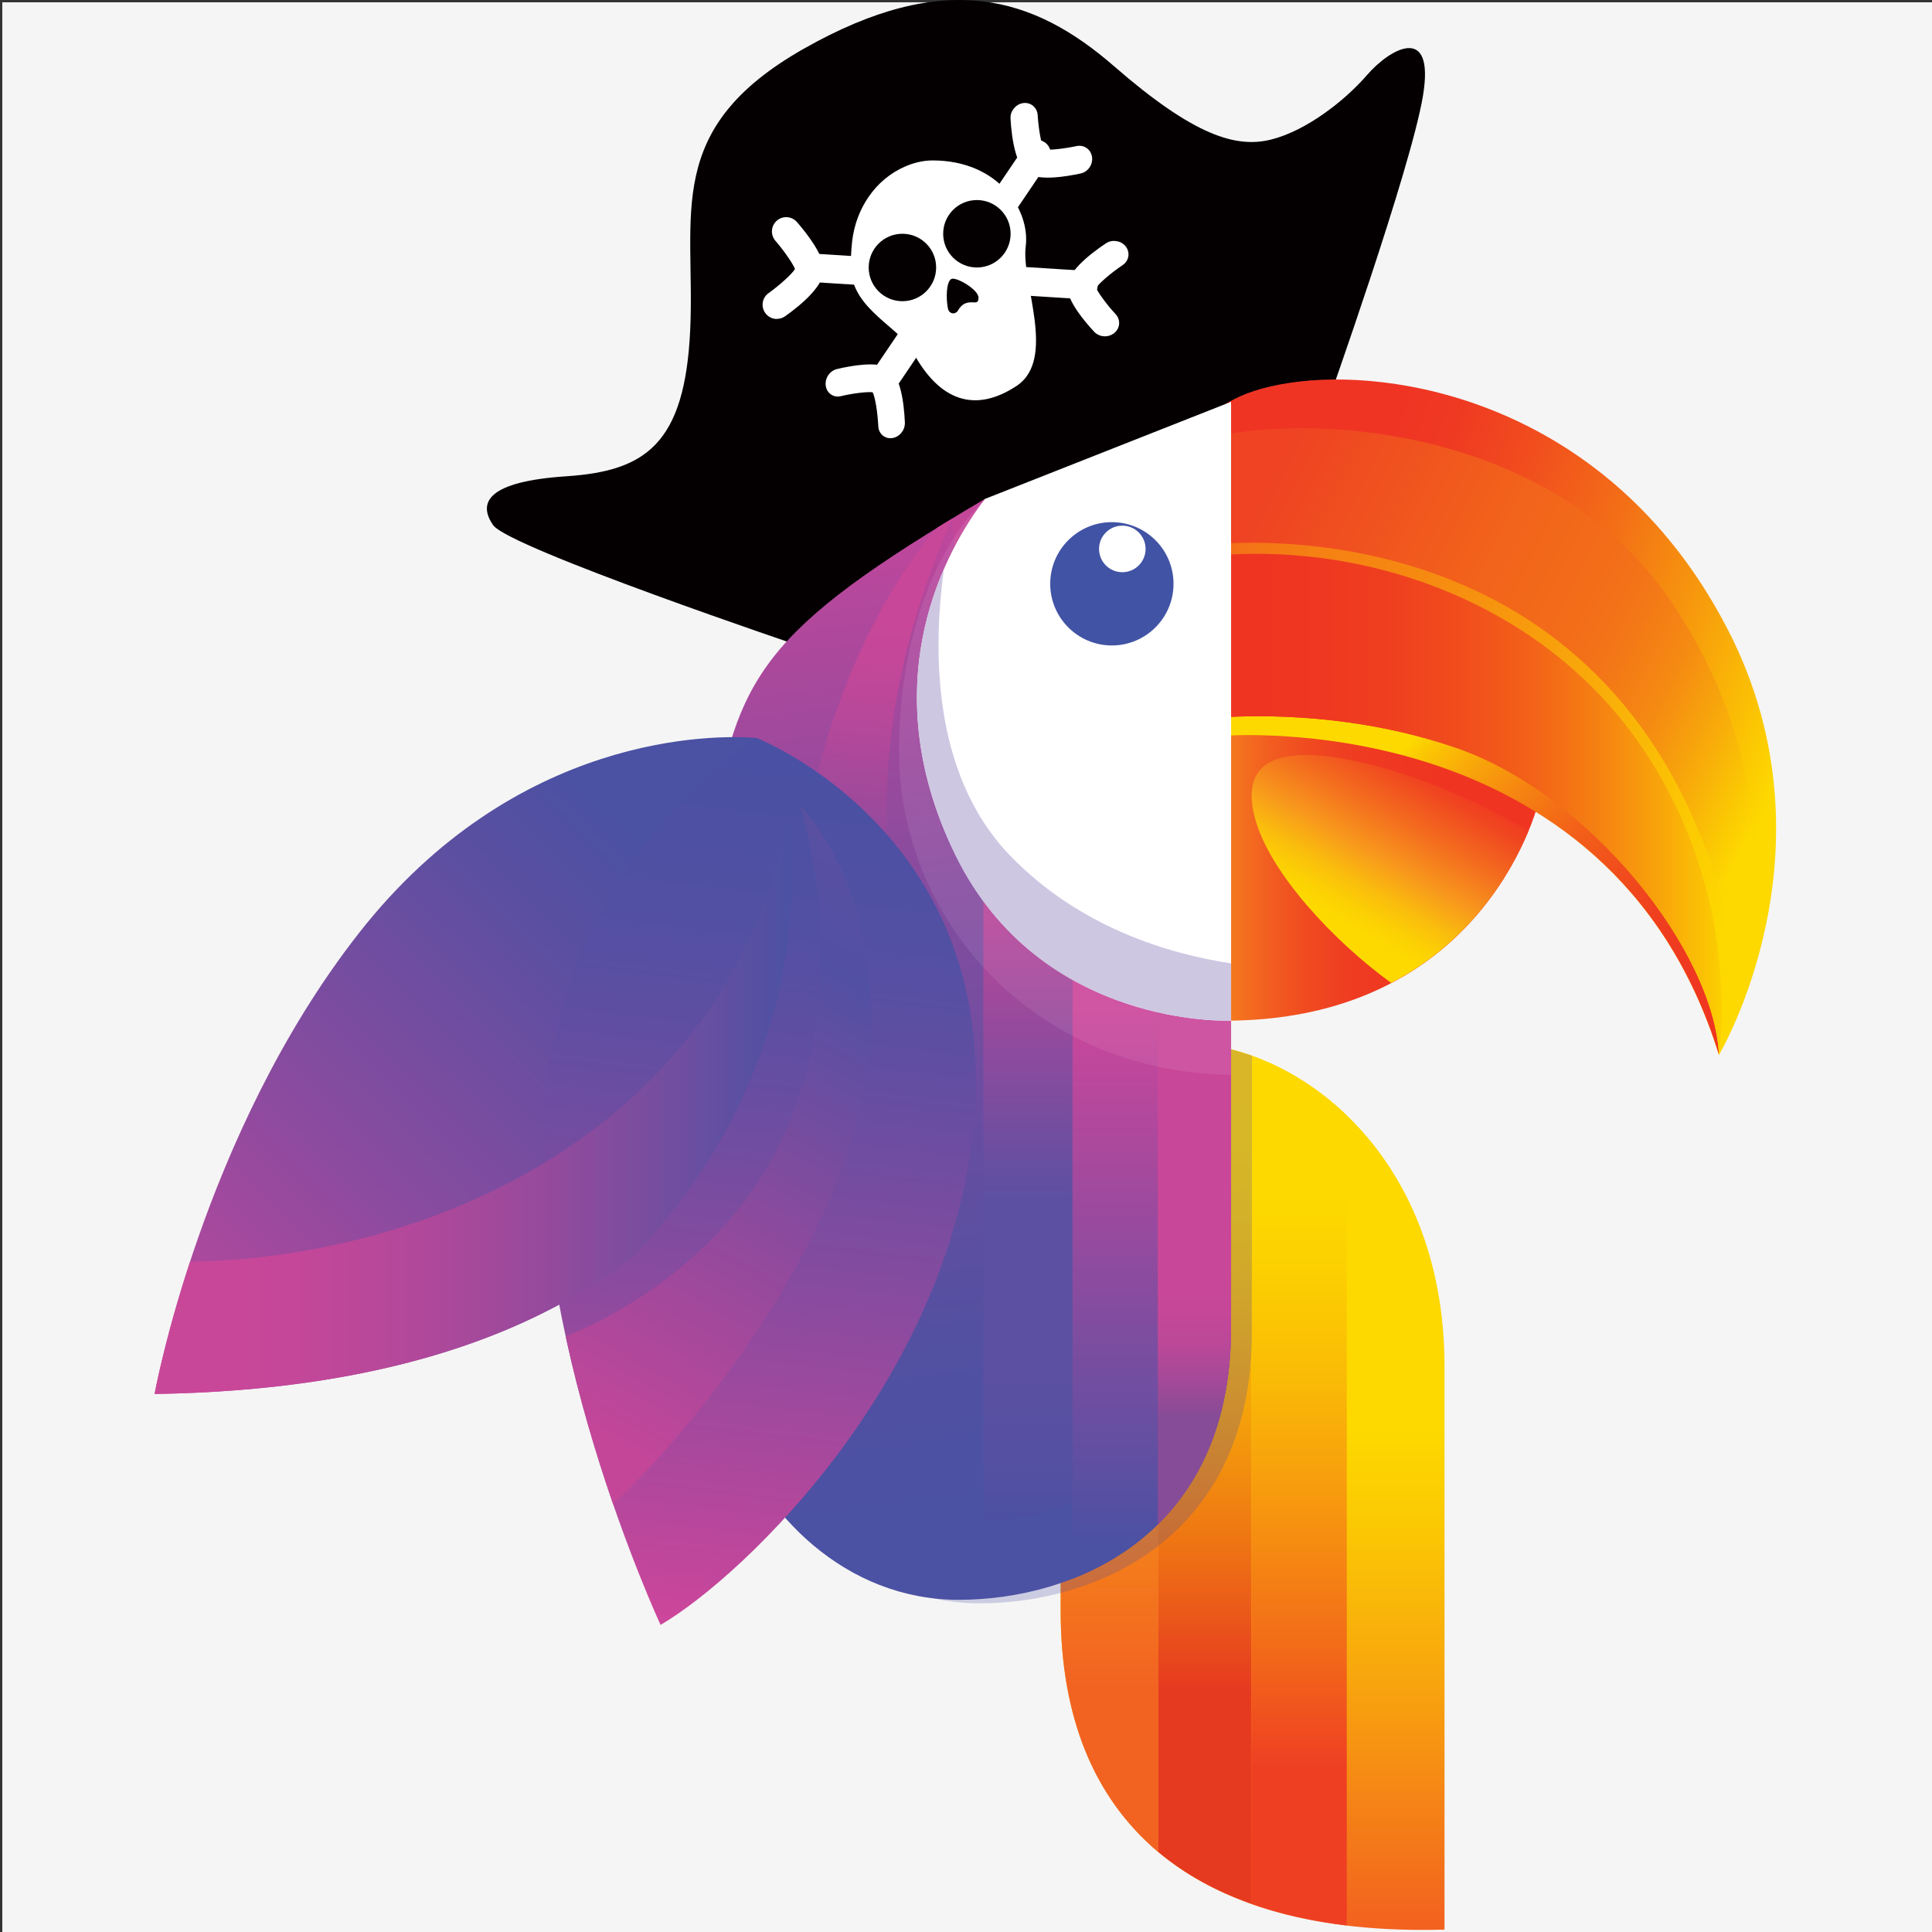 <?xml version="1.0" encoding="UTF-8" standalone="no"?>
<svg
   id="Layer_2"
   data-name="Layer 2"
   viewBox="0 0 300 300"
   version="1.1"
   sodipodi:docname="Plunder_logo2.svg"
   width="300"
   height="300"
   inkscape:version="1.3 (0e150ed6c4, 2023-07-21)"
   xmlns:inkscape="http://www.inkscape.org/namespaces/inkscape"
   xmlns:sodipodi="http://sodipodi.sourceforge.net/DTD/sodipodi-0.dtd"
   xmlns:xlink="http://www.w3.org/1999/xlink"
   xmlns="http://www.w3.org/2000/svg"
   xmlns:svg="http://www.w3.org/2000/svg">
  <rect x="0" y="0" width="300" height="300" fill="#333333" stroke="none"/>
  <sodipodi:namedview
     id="namedview165"
     pagecolor="#ffffff"
     bordercolor="#000000"
     borderopacity="0.25"
     inkscape:showpageshadow="2"
     inkscape:pageopacity="0.0"
     inkscape:pagecheckerboard="0"
     inkscape:deskcolor="#d1d1d1"
     inkscape:zoom="2.7981494"
     inkscape:cx="38.775628"
     inkscape:cy="147.41886"
     inkscape:window-width="2560"
     inkscape:window-height="1351"
     inkscape:window-x="-9"
     inkscape:window-y="-9"
     inkscape:window-maximized="1"
     inkscape:current-layer="Layer_2" />
  <defs
     id="defs130">
    <style
       id="style1">&#10;      .cls-1 {&#10;        opacity: .08;&#10;      }&#10;&#10;      .cls-1, .cls-2 {&#10;        fill: #fff;&#10;      }&#10;&#10;      .cls-3 {&#10;        fill: url(#linear-gradient);&#10;      }&#10;&#10;      .cls-4 {&#10;        fill: #040002;&#10;      }&#10;&#10;      .cls-5 {&#10;        fill: #cac2e0;&#10;      }&#10;&#10;      .cls-6 {&#10;        fill: #4153a4;&#10;      }&#10;&#10;      .cls-7 {&#10;        fill: url(#linear-gradient-8);&#10;      }&#10;&#10;      .cls-8 {&#10;        fill: url(#linear-gradient-9);&#10;      }&#10;&#10;      .cls-9 {&#10;        fill: url(#linear-gradient-3);&#10;      }&#10;&#10;      .cls-10 {&#10;        fill: url(#linear-gradient-4);&#10;      }&#10;&#10;      .cls-11 {&#10;        fill: url(#linear-gradient-2);&#10;      }&#10;&#10;      .cls-12 {&#10;        fill: url(#linear-gradient-7);&#10;      }&#10;&#10;      .cls-13 {&#10;        fill: url(#linear-gradient-5);&#10;      }&#10;&#10;      .cls-14 {&#10;        fill: url(#linear-gradient-14);&#10;      }&#10;&#10;      .cls-15 {&#10;        fill: url(#linear-gradient-18);&#10;      }&#10;&#10;      .cls-16 {&#10;        fill: url(#linear-gradient-22);&#10;      }&#10;&#10;      .cls-17 {&#10;        fill: url(#linear-gradient-20);&#10;      }&#10;&#10;      .cls-18 {&#10;        fill: url(#linear-gradient-21);&#10;      }&#10;&#10;      .cls-19 {&#10;        fill: url(#linear-gradient-15);&#10;      }&#10;&#10;      .cls-20 {&#10;        fill: url(#linear-gradient-19);&#10;      }&#10;&#10;      .cls-21 {&#10;        fill: url(#linear-gradient-16);&#10;      }&#10;&#10;      .cls-22 {&#10;        fill: url(#linear-gradient-17);&#10;      }&#10;&#10;      .cls-23 {&#10;        fill: url(#linear-gradient-13);&#10;      }&#10;&#10;      .cls-24 {&#10;        fill: url(#linear-gradient-12);&#10;      }&#10;&#10;      .cls-25 {&#10;        fill: url(#linear-gradient-10);&#10;      }&#10;&#10;      .cls-26 {&#10;        fill: url(#linear-gradient-11);&#10;      }&#10;&#10;      .cls-27 {&#10;        fill: url(#linear-gradient-6);&#10;        opacity: .25;&#10;      }&#10;    </style>
    <linearGradient
       id="linear-gradient"
       x1="115.59"
       y1="119.38"
       x2="115.59"
       y2="234.6"
       gradientUnits="userSpaceOnUse">
      <stop
         offset=".27"
         stop-color="#fdd900"
         id="stop1" />
      <stop
         offset=".35"
         stop-color="#fbca03"
         id="stop2" />
      <stop
         offset=".5"
         stop-color="#f8a50d"
         id="stop3" />
      <stop
         offset=".7"
         stop-color="#f3691d"
         id="stop4" />
      <stop
         offset=".78"
         stop-color="#f25224"
         id="stop5" />
    </linearGradient>
    <linearGradient
       id="linear-gradient-2"
       x1="110.57"
       y1="105.42"
       x2="110.57"
       y2="196.02"
       gradientUnits="userSpaceOnUse">
      <stop
         offset=".17"
         stop-color="#fdd900"
         id="stop6" />
      <stop
         offset=".25"
         stop-color="#fbd101"
         id="stop7" />
      <stop
         offset=".36"
         stop-color="#f9be05"
         id="stop8" />
      <stop
         offset=".49"
         stop-color="#f49e0b"
         id="stop9" />
      <stop
         offset=".64"
         stop-color="#ee7114"
         id="stop10" />
      <stop
         offset=".8"
         stop-color="#e63a20"
         id="stop11" />
    </linearGradient>
    <linearGradient
       id="linear-gradient-3"
       x1="120.49"
       y1="109.83"
       x2="120.49"
       y2="210.01"
       gradientUnits="userSpaceOnUse">
      <stop
         offset=".16"
         stop-color="#fdd900"
         id="stop12" />
      <stop
         offset=".23"
         stop-color="#fcd101"
         id="stop13" />
      <stop
         offset=".35"
         stop-color="#fabb06"
         id="stop14" />
      <stop
         offset=".48"
         stop-color="#f7990e"
         id="stop15" />
      <stop
         offset=".64"
         stop-color="#f26919"
         id="stop16" />
      <stop
         offset=".76"
         stop-color="#ef3f23"
         id="stop17" />
    </linearGradient>
    <linearGradient
       id="linear-gradient-4"
       x1="100.53"
       y1="105.67"
       x2="100.53"
       y2="197.94"
       gradientUnits="userSpaceOnUse">
      <stop
         offset=".1"
         stop-color="#fdd900"
         id="stop18" />
      <stop
         offset=".39"
         stop-color="#f8a40f"
         id="stop19" />
      <stop
         offset=".78"
         stop-color="#f26322"
         id="stop20" />
    </linearGradient>
    <linearGradient
       id="linear-gradient-5"
       x1="75.72"
       y1="48.77"
       x2="93.17"
       y2="177.16"
       gradientUnits="userSpaceOnUse">
      <stop
         offset="0"
         stop-color="#cc469b"
         id="stop21" />
      <stop
         offset=".13"
         stop-color="#af489c"
         id="stop22" />
      <stop
         offset=".36"
         stop-color="#844c9f"
         id="stop23" />
      <stop
         offset=".56"
         stop-color="#654ea1"
         id="stop24" />
      <stop
         offset=".73"
         stop-color="#5150a2"
         id="stop25" />
      <stop
         offset=".85"
         stop-color="#4b51a3"
         id="stop26" />
    </linearGradient>
    <linearGradient
       id="linear-gradient-6"
       x1="77.7"
       y1="49.17"
       x2="95.15"
       y2="177.56"
       xlink:href="#linear-gradient-5" />
    <linearGradient
       id="linear-gradient-7"
       x1="101.11"
       y1="76.4"
       x2="101.11"
       y2="182.93"
       gradientUnits="userSpaceOnUse">
      <stop
         offset=".28"
         stop-color="#cc469b"
         id="stop27" />
      <stop
         offset=".81"
         stop-color="#4b51a3"
         id="stop28" />
    </linearGradient>
    <linearGradient
       id="linear-gradient-8"
       x1="101.76"
       y1="88.98"
       x2="145.84"
       y2="88.98"
       gradientUnits="userSpaceOnUse">
      <stop
         offset=".21"
         stop-color="#f68d1e"
         id="stop29" />
      <stop
         offset=".27"
         stop-color="#f4761f"
         id="stop30" />
      <stop
         offset=".35"
         stop-color="#f25e20"
         id="stop31" />
      <stop
         offset=".44"
         stop-color="#f04b20"
         id="stop32" />
      <stop
         offset=".54"
         stop-color="#ef3d21"
         id="stop33" />
      <stop
         offset=".68"
         stop-color="#ef3621"
         id="stop34" />
      <stop
         offset=".94"
         stop-color="#ef3422"
         id="stop35" />
    </linearGradient>
    <linearGradient
       id="linear-gradient-9"
       x1="103.31"
       y1="59.75"
       x2="188.08"
       y2="89.48"
       gradientUnits="userSpaceOnUse">
      <stop
         offset=".23"
         stop-color="#ef3424"
         id="stop36" />
      <stop
         offset=".3"
         stop-color="#ef3a22"
         id="stop37" />
      <stop
         offset=".39"
         stop-color="#f14d1e"
         id="stop38" />
      <stop
         offset=".51"
         stop-color="#f36d17"
         id="stop39" />
      <stop
         offset=".63"
         stop-color="#f7980d"
         id="stop40" />
      <stop
         offset=".77"
         stop-color="#fcd001"
         id="stop41" />
      <stop
         offset=".79"
         stop-color="#fdd900"
         id="stop42" />
    </linearGradient>
    <linearGradient
       id="linear-gradient-10"
       x1="129.75"
       y1="80.55"
       x2="172.4"
       y2="123.19"
       gradientUnits="userSpaceOnUse">
      <stop
         offset="0"
         stop-color="#fdd900"
         id="stop43" />
      <stop
         offset=".03"
         stop-color="#fbc803"
         id="stop44" />
      <stop
         offset=".12"
         stop-color="#f8a10b"
         id="stop45" />
      <stop
         offset=".21"
         stop-color="#f57f12"
         id="stop46" />
      <stop
         offset=".3"
         stop-color="#f36318"
         id="stop47" />
      <stop
         offset=".41"
         stop-color="#f14e1c"
         id="stop48" />
      <stop
         offset=".52"
         stop-color="#ef3f1f"
         id="stop49" />
      <stop
         offset=".66"
         stop-color="#ef3621"
         id="stop50" />
      <stop
         offset=".86"
         stop-color="#ef3422"
         id="stop51" />
    </linearGradient>
    <linearGradient
       id="linear-gradient-11"
       x1="103.71"
       y1="84.68"
       x2="165.94"
       y2="84.68"
       gradientUnits="userSpaceOnUse">
      <stop
         offset=".06"
         stop-color="#ef3422"
         id="stop52" />
      <stop
         offset=".28"
         stop-color="#ef3621"
         id="stop53" />
      <stop
         offset=".43"
         stop-color="#ef3f1f"
         id="stop54" />
      <stop
         offset=".55"
         stop-color="#f14e1c"
         id="stop55" />
      <stop
         offset=".67"
         stop-color="#f36318"
         id="stop56" />
      <stop
         offset=".77"
         stop-color="#f57f12"
         id="stop57" />
      <stop
         offset=".87"
         stop-color="#f8a10b"
         id="stop58" />
      <stop
         offset=".97"
         stop-color="#fbc803"
         id="stop59" />
      <stop
         offset="1"
         stop-color="#fdd900"
         id="stop60" />
    </linearGradient>
    <linearGradient
       id="linear-gradient-12"
       x1="115.04"
       y1="55.3"
       x2="202.96"
       y2="99.14"
       gradientUnits="userSpaceOnUse">
      <stop
         offset="0"
         stop-color="#ef4323"
         id="stop61" />
      <stop
         offset=".04"
         stop-color="#ef4821"
         id="stop62" />
      <stop
         offset=".25"
         stop-color="#f2631b"
         id="stop63" />
      <stop
         offset=".37"
         stop-color="#f36e19"
         id="stop64" />
      <stop
         offset=".41"
         stop-color="#f37517"
         id="stop65" />
      <stop
         offset=".48"
         stop-color="#f58a12"
         id="stop66" />
      <stop
         offset=".55"
         stop-color="#f8ac0a"
         id="stop67" />
      <stop
         offset=".63"
         stop-color="#fdd900"
         id="stop68" />
    </linearGradient>
    <linearGradient
       id="linear-gradient-13"
       x1="100.53"
       y1="68.47"
       x2="185.02"
       y2="98.1"
       gradientUnits="userSpaceOnUse">
      <stop
         offset="0"
         stop-color="#ef4323"
         id="stop69" />
      <stop
         offset=".05"
         stop-color="#f2641b"
         stop-opacity=".89"
         id="stop70" />
      <stop
         offset=".13"
         stop-color="#f68e11"
         stop-opacity=".75"
         id="stop71" />
      <stop
         offset=".22"
         stop-color="#f9af09"
         stop-opacity=".64"
         id="stop72" />
      <stop
         offset=".3"
         stop-color="#fbc604"
         stop-opacity=".56"
         id="stop73" />
      <stop
         offset=".4"
         stop-color="#fcd401"
         stop-opacity=".51"
         id="stop74" />
      <stop
         offset=".5"
         stop-color="#fdd900"
         stop-opacity=".5"
         id="stop75" />
    </linearGradient>
    <linearGradient
       id="linear-gradient-14"
       x1="122.6"
       y1="98.15"
       x2="135.1"
       y2="76.57"
       gradientUnits="userSpaceOnUse">
      <stop
         offset=".09"
         stop-color="#fdd900"
         id="stop76" />
      <stop
         offset=".16"
         stop-color="#fcd103"
         id="stop77" />
      <stop
         offset=".26"
         stop-color="#fabe0c"
         id="stop78" />
      <stop
         offset=".38"
         stop-color="#f89e1a"
         id="stop79" />
      <stop
         offset=".39"
         stop-color="#f89b1c"
         id="stop80" />
      <stop
         offset=".56"
         stop-color="#f4711e"
         id="stop81" />
      <stop
         offset=".76"
         stop-color="#f04520"
         id="stop82" />
      <stop
         offset=".86"
         stop-color="#ef3422"
         id="stop83" />
    </linearGradient>
    <linearGradient
       id="linear-gradient-15"
       x1="109.47"
       y1="112.4"
       x2="109.47"
       y2="163.85"
       gradientUnits="userSpaceOnUse">
      <stop
         offset=".27"
         stop-color="#c94799"
         id="stop84" />
      <stop
         offset=".37"
         stop-color="#c54798"
         id="stop85" />
      <stop
         offset=".46"
         stop-color="#b94898"
         id="stop86" />
      <stop
         offset=".55"
         stop-color="#a64997"
         id="stop87" />
      <stop
         offset=".64"
         stop-color="#8b4b97"
         id="stop88" />
      <stop
         offset=".65"
         stop-color="#864c97"
         id="stop89" />
    </linearGradient>
    <linearGradient
       id="linear-gradient-16"
       x1="109.47"
       y1="112.4"
       x2="109.47"
       y2="163.85"
       gradientUnits="userSpaceOnUse">
      <stop
         offset=".43"
         stop-color="#c94799"
         id="stop90" />
      <stop
         offset=".5"
         stop-color="#c54798"
         id="stop91" />
      <stop
         offset=".57"
         stop-color="#ba4898"
         id="stop92" />
      <stop
         offset=".63"
         stop-color="#a74998"
         id="stop93" />
      <stop
         offset=".7"
         stop-color="#8e4b97"
         id="stop94" />
      <stop
         offset=".71"
         stop-color="#864c97"
         id="stop95" />
    </linearGradient>
    <linearGradient
       id="linear-gradient-17"
       x1="90.28"
       y1="91.1"
       x2="90.28"
       y2="166.69"
       gradientUnits="userSpaceOnUse">
      <stop
         offset="0"
         stop-color="#c44699"
         id="stop96" />
      <stop
         offset=".13"
         stop-color="#ac489b"
         id="stop97" />
      <stop
         offset=".39"
         stop-color="#6e4ea0"
         id="stop98" />
      <stop
         offset=".47"
         stop-color="#5b50a2"
         id="stop99" />
      <stop
         offset=".71"
         stop-color="#5b50a2"
         id="stop100" />
      <stop
         offset=".83"
         stop-color="#5550a2"
         id="stop101" />
      <stop
         offset=".99"
         stop-color="#4451a2"
         id="stop102" />
      <stop
         offset="1"
         stop-color="#4352a3"
         id="stop103" />
    </linearGradient>
    <linearGradient
       id="linear-gradient-18"
       x1="78.09"
       y1="51.97"
       x2="71.96"
       y2="113.69"
       gradientUnits="userSpaceOnUse">
      <stop
         offset=".2"
         stop-color="#c94799"
         id="stop104" />
      <stop
         offset=".3"
         stop-color="#c34799"
         id="stop105" />
      <stop
         offset=".42"
         stop-color="#b2489a"
         id="stop106" />
      <stop
         offset=".57"
         stop-color="#964a9c"
         id="stop107" />
      <stop
         offset=".73"
         stop-color="#704ea0"
         id="stop108" />
      <stop
         offset=".86"
         stop-color="#4b51a3"
         id="stop109" />
    </linearGradient>
    <linearGradient
       id="linear-gradient-19"
       x1="67.2"
       y1="83.44"
       x2="-1.48"
       y2="153.47"
       gradientUnits="userSpaceOnUse">
      <stop
         offset=".15"
         stop-color="#4b51a3"
         id="stop110" />
      <stop
         offset=".3"
         stop-color="#5c4fa1"
         id="stop111" />
      <stop
         offset=".61"
         stop-color="#8a4b9f"
         id="stop112" />
      <stop
         offset="1"
         stop-color="#cc469b"
         id="stop113" />
    </linearGradient>
    <linearGradient
       id="linear-gradient-20"
       x1="68.66"
       y1="75.54"
       x2="56.13"
       y2="180.09"
       gradientUnits="userSpaceOnUse">
      <stop
         offset=".04"
         stop-color="#4a51a4"
         id="stop114" />
      <stop
         offset=".05"
         stop-color="#4a50a3"
         id="stop115" />
      <stop
         offset=".21"
         stop-color="#5250a3"
         id="stop116" />
      <stop
         offset=".33"
         stop-color="#604ea2"
         id="stop117" />
      <stop
         offset=".56"
         stop-color="#864b9f"
         id="stop118" />
      <stop
         offset=".87"
         stop-color="#c3469b"
         id="stop119" />
      <stop
         offset=".91"
         stop-color="#cc469b"
         id="stop120" />
    </linearGradient>
    <linearGradient
       id="linear-gradient-21"
       x1="0"
       y1="116.26"
       x2="67.04"
       y2="116.26"
       gradientUnits="userSpaceOnUse">
      <stop
         offset=".11"
         stop-color="#c94799"
         id="stop121" />
      <stop
         offset=".24"
         stop-color="#c34799"
         id="stop122" />
      <stop
         offset=".41"
         stop-color="#b2489a"
         id="stop123" />
      <stop
         offset=".61"
         stop-color="#964a9c"
         id="stop124" />
      <stop
         offset=".82"
         stop-color="#704ea0"
         id="stop125" />
      <stop
         offset="1"
         stop-color="#4b51a3"
         id="stop126" />
    </linearGradient>
    <linearGradient
       id="linear-gradient-22"
       x1="39.5"
       y1="159.09"
       x2="90.44"
       y2="68.97"
       gradientUnits="userSpaceOnUse">
      <stop
         offset=".1"
         stop-color="#c44699"
         id="stop127" />
      <stop
         offset=".36"
         stop-color="#8e4a9d"
         id="stop128" />
      <stop
         offset=".63"
         stop-color="#5250a3"
         id="stop129" />
      <stop
         offset=".78"
         stop-color="#5b50a2"
         id="stop130" />
    </linearGradient>
    <linearGradient
       inkscape:collect="always"
       xlink:href="#linear-gradient-5"
       id="linearGradient165"
       gradientUnits="userSpaceOnUse"
       x1="75.72"
       y1="48.77"
       x2="93.17"
       y2="177.16" />
  </defs>
  <rect
     style="fill:#f5f5f5;fill-opacity:1"
     id="rect165"
     width="299.841"
     height="299.841"
     x="0.357"
     y="0.357" />
  <g
     id="g165"
     transform="matrix(1.475,0,0,1.475,24,-0.001)">
    <path
       class="cls-4"
       d="m 68.33,68.14 c 0,0 -31.04,-10.47 -32.69,-12.86 -1.65,-2.39 -0.55,-4.59 7.71,-5.14 8.26,-0.55 12.49,-3.31 13.04,-15.43 0.55,-12.12 -2.94,-21.12 11.94,-29.57 14.88,-8.45 24.24,-5.51 32.69,1.84 8.45,7.35 12.86,8.63 16.53,7.71 3.67,-0.92 7.71,-4.04 10.1,-6.8 2.39,-2.76 7.16,-5.51 5.88,2.2 -1.28,7.71 -10.1,32.51 -10.1,32.51 l -55.1,25.53 z"
       id="path130" />
    <path
       class="cls-3"
       d="m 135.8,203.14 v -59.27 c 0,-22.78 -15.92,-34.04 -27.43,-34.04 H 95.39 v 59.76 c 0,22.04 13.71,34.29 40.41,33.55 z"
       id="path131"
       style="fill:url(#linear-gradient)" />
    <path
       class="cls-11"
       d="m 108.37,109.83 h -2.69 v 85.14 c 2.73,2.29 6,4.11 9.8,5.45 v -89.3 c -2.43,-0.86 -4.85,-1.3 -7.1,-1.3 z"
       id="path132"
       style="fill:url(#linear-gradient-2)" />
    <path
       class="cls-9"
       d="m 115.47,111.13 v 89.3 c 3.01,1.07 6.36,1.83 10.04,2.27 v -85.27 c -3.09,-2.98 -6.58,-5.07 -10.04,-6.3 z"
       id="path133"
       style="fill:url(#linear-gradient-3)" />
    <path
       class="cls-10"
       d="m 95.39,109.83 v 59.76 c 0,11.07 3.46,19.66 10.29,25.39 V 109.84 H 95.39 Z"
       id="path134"
       style="fill:url(#linear-gradient-4)" />
    <path
       class="cls-13"
       d="m 109.65,102.85 3.67,4.59 v 32.33 c 0,22.04 -16.71,28.65 -28.65,28.65 -11.94,0 -20.76,-9 -24.24,-18.73 -3.48,-9.73 -4.59,-45.73 -1.84,-62.08 2.75,-16.35 5.14,-21.12 28.84,-35.08 l 22.22,50.33 z"
       id="path135"
       style="fill:url(#linearGradient165)" />
    <path
       class="cls-27"
       d="m 109.33,109.23 6.2,1.9 v 29.01 c 0,22.04 -16.71,28.65 -28.65,28.65 -11.94,0 -20.76,-9 -24.24,-18.73 C 59.16,140.33 58.05,104.33 60.8,87.98 63.55,71.63 65.94,66.86 89.64,52.9 l 19.7,56.34 z"
       id="path136"
       style="fill:url(#linear-gradient-6)" />
    <path
       class="cls-12"
       d="m 105.61,93.7 -9,-20.38 v 92.89 c 3.24,-1.26 6.35,-3.12 9,-5.72 z"
       id="path137"
       style="fill:url(#linear-gradient-7)" />
    <path
       class="cls-7"
       d="m 109.84,75.12 32.88,-4.59 -0.37,6.43 3.49,6.98 c 0,0 -5.14,23.14 -32.51,23.51 l -11.57,-11.2 7.16,-15.24 0.92,-5.88 z"
       id="path138"
       style="fill:url(#linear-gradient-8)" />
    <path
       class="cls-8"
       d="m 164.69,111.06 c 0,0 12.86,-21.55 0.98,-44.69 C 153.79,43.23 132,38.82 120.49,40.17 c -12.12,1.42 -10.9,7.96 -10.9,7.96 l 2.69,29.39 c 0,0 40.9,-3.67 52.41,33.55 z"
       id="path139"
       style="fill:url(#linear-gradient-9)" />
    <path
       class="cls-25"
       d="m 137.02,78.73 c -10.33,-3.56 -20.26,-3.5 -24.92,-3.2 l 0.18,1.97 c 0,0 40.9,-3.67 52.41,33.55 -0.49,-10.78 -13.47,-27.43 -27.67,-32.33 z"
       id="path140"
       style="fill:url(#linear-gradient-10)" />
    <path
       class="cls-26"
       d="M 156.61,78.73 C 145.94,62.97 126.62,56.81 110.55,58.6 l 1.55,16.93 c 4.66,-0.3 14.59,-0.36 24.92,3.2 14.2,4.9 27.18,21.55 27.67,32.33 0,0 2.69,-16.41 -8.08,-32.33 z"
       id="path141"
       style="fill:url(#linear-gradient-11)" />
    <path
       class="cls-24"
       d="m 109.59,48.12 0.85,9.26 c 4.3,-0.49 46.67,-4.03 55.97,43.15 0,0 6.93,-16.78 -6.61,-36.98 -13.74,-20.49 -42.65,-19.86 -49.86,-17.03 -0.4,0.95 -0.34,1.6 -0.34,1.6 z"
       id="path142"
       style="fill:url(#linear-gradient-12)" />
    <path
       class="cls-23"
       d="m 164.98,110.11 c 1.49,-5.34 1.35,-11.01 -0.21,-16.33 C 152.95,53.7 114.54,56.92 110.45,57.38 l 0.11,1.22 c 16.07,-1.79 35.39,4.37 46.06,20.13 10.78,15.92 8.08,32.33 8.08,32.33 0.1,-0.31 0.19,-0.63 0.28,-0.95 z"
       id="path143"
       style="fill:url(#linear-gradient-13)" />
    <path
       class="cls-14"
       d="m 129.86,80.99 c -7.71,-2.2 -16.35,-3.12 -13.96,5.33 1.58,5.6 8.16,12.72 14.29,17.16 8.58,-4.5 12.7,-11.76 14.47,-16.06 -1.97,-1.12 -8.38,-4.6 -14.8,-6.43 z"
       id="path144"
       style="fill:url(#linear-gradient-14)" />
    <path
       class="cls-19"
       d="m 113.33,107.44 -3.67,-4.59 -4.04,-9.15 v 66.79 c 4.55,-4.47 7.71,-11.14 7.71,-20.72 z"
       id="path145"
       style="fill:url(#linear-gradient-15)" />
    <path
       class="cls-21"
       d="m 113.33,107.44 -3.67,-4.59 -4.04,-9.15 v 66.79 c 4.55,-4.47 7.71,-11.14 7.71,-20.72 z"
       id="path146"
       style="fill:url(#linear-gradient-16)" />
    <path
       class="cls-22"
       d="m 87.43,52.53 c -1.22,0.72 -2.37,1.41 -3.47,2.08 l 2.74,32.09 0.55,7.9 v 65.72 c 3.03,-0.24 6.26,-0.89 9.37,-2.1 V 73.34 l -9.18,-20.8 z"
       id="path147"
       style="fill:url(#linear-gradient-17)" />
    <path
       class="cls-2"
       d="m 113.33,42.3 v 65.14 c 0,0 -20.02,0.92 -29.02,-17.45 -9,-18.37 -0.73,-32.51 3.12,-37.47 z"
       id="path148" />
    <path
       class="cls-5"
       d="m 113.33,107.44 v -6.02 C 106.86,100.44 97.35,97.67 90,90 81.65,81.28 82.01,67.83 83.1,59.9 c -3.05,7.02 -4.93,17.58 1.2,30.1 9,18.37 29.02,17.45 29.02,17.45 z"
       id="path149" />
    <path
       class="cls-15"
       d="m 82.38,55.56 c -4.9,5.71 -14.79,20.63 -15.89,48.88 l 13.22,-2.2 c 0,0 -8.17,-19.6 4.24,-47.64 -0.54,0.33 -1.06,0.65 -1.57,0.96 z"
       id="path150"
       style="fill:url(#linear-gradient-18)" />
    <path
       class="cls-20"
       d="m 0,146.75 c 0,0 4.96,-27.37 21.49,-48.49 16.53,-21.12 37.47,-20.94 41.88,-20.57 0,0 5.33,2.02 5.33,18 -0.01,14.9 -9.19,50.14 -68.7,51.06 z"
       id="path151"
       style="fill:url(#linear-gradient-19)" />
    <path
       class="cls-17"
       d="m 53.27,171.06 c 0,0 -14.69,-31.59 -12,-56.57 2.69,-24.98 22.1,-36.8 22.1,-36.8 0,0 25.07,9.73 22.96,39.49 -1.95,27.43 -24.24,48.73 -33.06,53.88 z"
       id="path152"
       style="fill:url(#linear-gradient-20)" />
    <path
       class="cls-18"
       d="m 0,146.75 c 24.27,-0.37 40.16,-6.46 50.48,-14.54 21.16,-22.44 16.01,-46.44 16.01,-46.44 0,0 -1.47,19.84 -21.67,34.16 -16.28,11.55 -34.59,12.83 -41.08,12.9 -2.7,8.21 -3.73,13.92 -3.73,13.92 z"
       id="path153"
       style="fill:url(#linear-gradient-21)" />
    <path
       class="cls-16"
       d="m 67.96,84.85 c 0,0 5.63,17.14 -1.22,33.55 -6.65,15.9 -22.49,21.91 -23.46,22.27 1.41,6.55 3.27,12.66 4.99,17.66 10.94,-10.19 25.87,-30.97 27.04,-47.77 1.22,-17.63 -7.35,-25.71 -7.35,-25.71 z"
       id="path154"
       style="fill:url(#linear-gradient-22)" />
    <path
       class="cls-1"
       d="m 92.39,55.65 -4.96,-3.12 c 0,0 -8.82,7.59 -9.06,25.96 -0.24,18.37 14.26,34.42 34.95,34.66 V 84.36 L 93.67,55.83 92.38,55.65 Z"
       id="path155" />
    <path
       class="cls-2"
       d="m 97.72,31.49 c 0,0 -0.05,0 -0.08,0 L 68.9,29.67 c -0.86,-0.05 -1.5,-0.77 -1.45,-1.59 0.05,-0.83 0.78,-1.47 1.65,-1.4 l 28.74,1.82 c 0.86,0.05 1.5,0.77 1.45,1.59 -0.05,0.8 -0.75,1.42 -1.57,1.4 z"
       id="path156" />
    <path
       class="cls-2"
       d="m 65.51,33.58 c -0.47,0 -0.93,-0.22 -1.22,-0.63 -0.48,-0.67 -0.33,-1.61 0.35,-2.09 1.21,-0.87 2.47,-2.02 2.78,-2.54 -0.18,-0.5 -1.11,-1.87 -2.06,-2.97 -0.54,-0.63 -0.48,-1.57 0.15,-2.12 0.62,-0.54 1.57,-0.48 2.12,0.15 1.05,1.21 2.82,3.47 2.82,5.02 0,1.65 -2.21,3.57 -4.06,4.89 -0.26,0.19 -0.57,0.28 -0.87,0.28 z"
       id="path157" />
    <path
       class="cls-2"
       d="m 101.03,25.37 c 0.47,0 0.93,0.2 1.22,0.59 0.48,0.63 0.33,1.51 -0.35,1.96 -1.21,0.81 -2.47,1.9 -2.78,2.38 0.18,0.47 1.11,1.76 2.06,2.78 0.54,0.59 0.48,1.47 -0.15,1.98 -0.62,0.51 -1.57,0.45 -2.12,-0.14 -1.05,-1.13 -2.82,-3.25 -2.82,-4.71 0,-1.55 2.21,-3.35 4.06,-4.59 0.26,-0.18 0.57,-0.26 0.87,-0.26 z"
       id="path158" />
    <path
       class="cls-2"
       d="m 94.12,17.04 c 0,0 -0.03,0.04 -0.04,0.06 L 77.95,40.96 c -0.48,0.71 -1.42,0.91 -2.11,0.44 -0.69,-0.47 -0.87,-1.42 -0.37,-2.13 L 91.6,15.42 c 0.48,-0.71 1.42,-0.91 2.11,-0.44 0.66,0.45 0.84,1.36 0.41,2.07 z"
       id="path159" />
    <path
       class="cls-2"
       d="m 78.76,45.36 c -0.24,0.4 -0.64,0.7 -1.11,0.76 -0.77,0.11 -1.43,-0.46 -1.46,-1.26 -0.07,-1.44 -0.33,-3.06 -0.59,-3.56 -0.48,-0.08 -2.03,0.09 -3.36,0.41 -0.76,0.18 -1.47,-0.31 -1.58,-1.1 -0.11,-0.79 0.42,-1.58 1.19,-1.76 1.48,-0.35 4.15,-0.83 5.36,-0.12 1.29,0.76 1.68,3.55 1.78,5.75 0.01,0.31 -0.07,0.62 -0.22,0.88 z"
       id="path160" />
    <path
       class="cls-2"
       d="m 90.33,11.61 c 0.24,-0.4 0.65,-0.7 1.13,-0.76 0.79,-0.1 1.47,0.48 1.51,1.29 0.09,1.46 0.39,3.09 0.65,3.6 0.5,0.09 2.08,-0.07 3.44,-0.36 0.78,-0.17 1.51,0.34 1.63,1.13 0.12,0.8 -0.41,1.58 -1.19,1.75 -1.51,0.33 -4.23,0.78 -5.49,0.04 -1.33,-0.78 -1.77,-3.6 -1.9,-5.82 -0.02,-0.32 0.06,-0.62 0.22,-0.88 z"
       id="path161" />
    <path
       class="cls-2"
       d="m 78.99,17.54 c -3.14,1.37 -5.15,4.44 -5.55,7.84 -0.11,0.96 -0.17,2.03 -0.1,3.14 0.24,4.04 5.13,5.99 6.46,8.48 2.85,5.33 6.64,6.46 10.93,3.64 4.29,-2.82 0.49,-10.9 0.98,-14.69 0.49,-3.79 -2.82,-9.06 -9.8,-9.06 -1.04,0 -2.03,0.26 -2.92,0.65 z"
       id="path162" />
    <circle
       class="cls-4"
       cx="78.73"
       cy="28.16"
       id="circle162"
       r="3.55" />
    <circle
       class="cls-4"
       cx="86.57"
       cy="24.61"
       id="circle163"
       r="3.55" />
    <path
       class="cls-4"
       d="m 83.52,32.48 c 0.12,0.59 0.79,0.69 1.08,0.18 0.15,-0.27 0.38,-0.55 0.71,-0.7 0.83,-0.37 1.43,0.25 1.43,-0.62 0,-0.87 -2.39,-2.23 -2.86,-1.97 -0.53,0.28 -0.58,2.02 -0.36,3.1 z"
       id="path163" />
    <circle
       class="cls-6"
       cx="100.78"
       cy="61.46"
       id="circle164"
       r="6.49" />
    <circle
       class="cls-2"
       cx="101.88"
       cy="57.79"
       id="circle165"
       r="2.45" />
  </g>
</svg>
